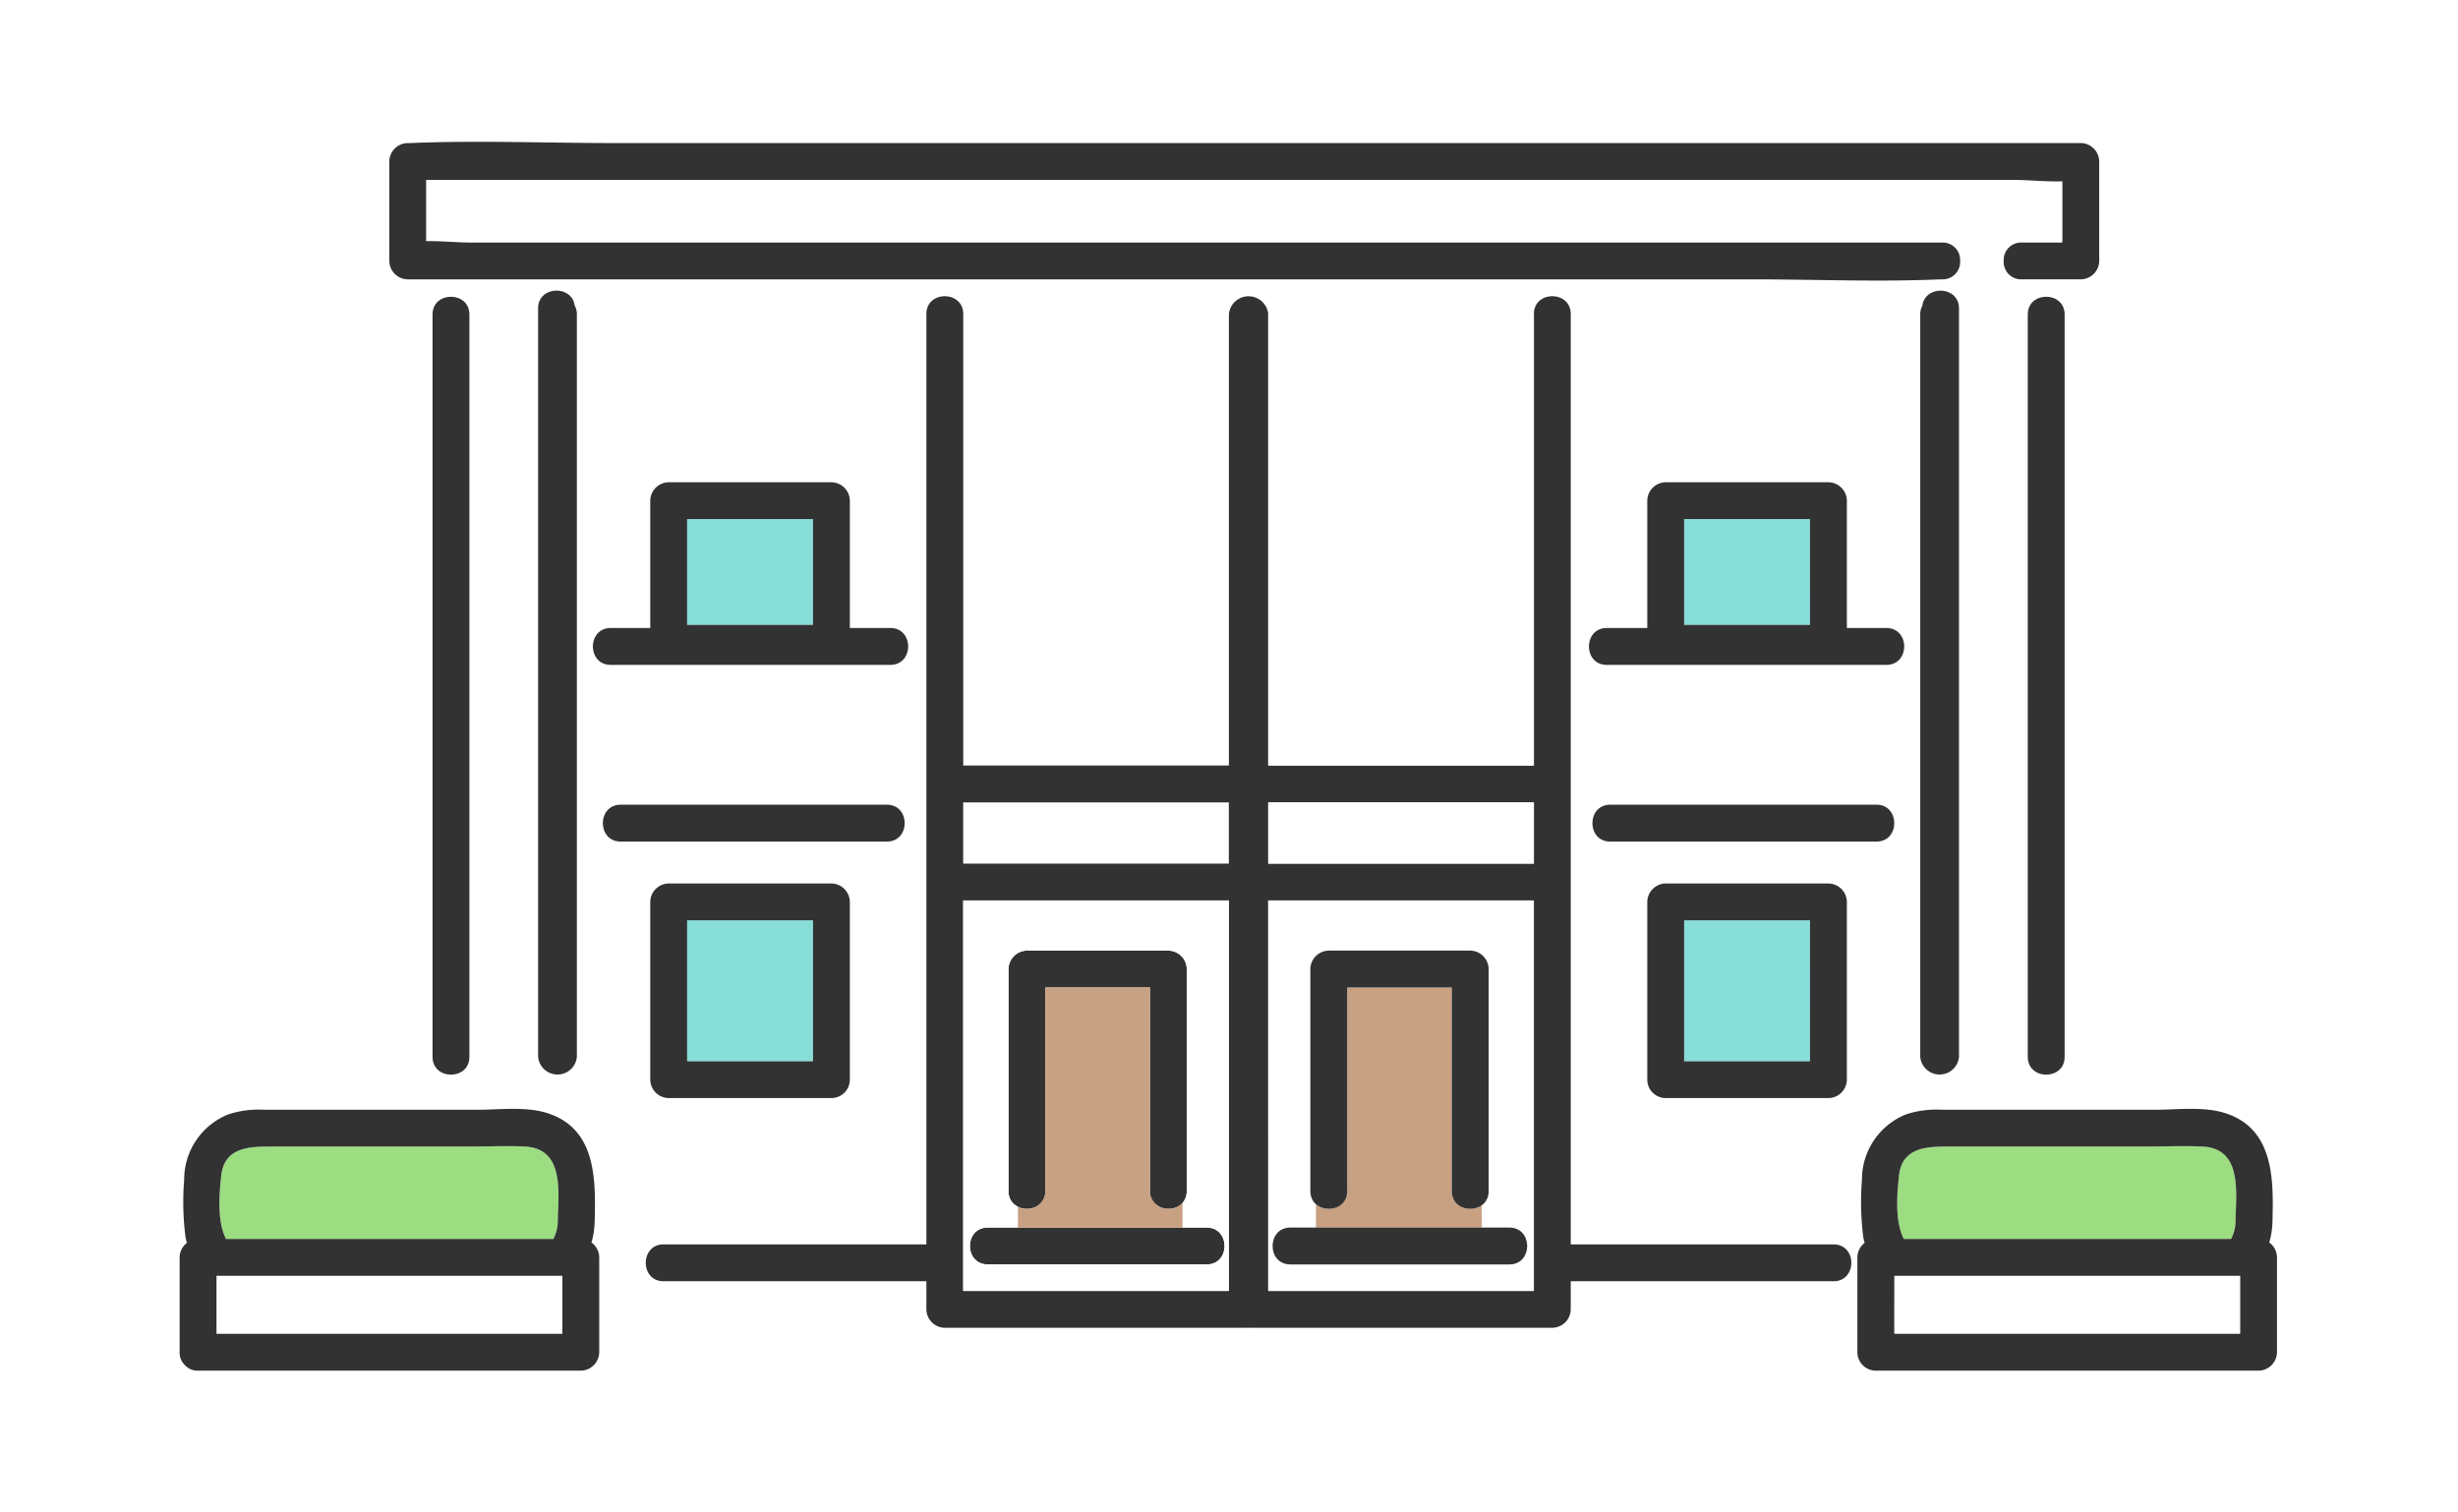 <svg xmlns="http://www.w3.org/2000/svg" width="260" height="160"><defs><clipPath id="a"><path data-name="長方形 25046" fill="none" d="M0 0h221.855v130H0z"/></clipPath></defs><g data-name="グループ 3272"><path data-name="長方形 25047" fill="#fff" d="M0 0h260v160H0z"/><g data-name="グループ 3269" clip-path="url(#a)" transform="translate(19 15)"><path data-name="パス 20971" d="M178.237 116.488q-.087-.313-.147-.642a29.119 29.119 0 01-.138-6.051 7.425 7.425 0 014.672-6.91 10.366 10.366 0 013.818-.488h11.618v-3.8a1.916 1.916 0 01-2.571-1.792V18.274a1.914 1.914 0 012.571-1.792v-1.929h-3.23a1.842 1.842 0 01-1.882-1.948h-4.611a1.844 1.844 0 01-1.882 1.948h-.276c-6.54.288-13.159 0-19.7 0H29.132v1.883a1.8 1.8 0 011.516 1.838v78.531a1.794 1.794 0 01-1.516 1.839v3.754h2.409c2.267 0 4.991-.352 7.2.309 5.341 1.6 5.283 7.043 5.158 11.581a8.482 8.482 0 01-.338 2.156 1.96 1.96 0 01.821 1.57v1.016h4.965a1.9 1.9 0 011.837-2.389h27.8V18.219c0-2.512 3.9-2.507 3.9 0h28.1a2.091 2.091 0 014.159 0h28.1c0-2.512 3.9-2.507 3.9 0v98.422h27.8a1.852 1.852 0 011.878 2.05h.64v-.677a1.951 1.951 0 01.767-1.526m5.879-29.371V18.274a1.926 1.926 0 01.227-.939c.295-2.21 3.875-2.109 3.875.3v79.174a2.059 2.059 0 01-4.1 0zM42.022 27.962v68.843a2.059 2.059 0 01-4.1 0V17.631c0-2.409 3.582-2.5 3.875-.294a1.925 1.925 0 01.227.937zm28.872 71.257a1.953 1.953 0 01-1.948 1.948H51.731a1.977 1.977 0 01-1.948-1.948v-18.81a1.977 1.977 0 011.948-1.948h17.215a1.977 1.977 0 011.948 1.948zm3.923-25.192H46.649c-2.512 0-2.507-3.9 0-3.9h28.168c2.511 0 2.507 3.9 0 3.9m.362-18.691h-29.58c-2.512 0-2.507-3.9 0-3.9h4.184v-13.47a1.977 1.977 0 011.948-1.948h17.215a1.977 1.977 0 011.948 1.948v13.471h4.284c2.512 0 2.507 3.9 0 3.9m75.781-3.9h4.285V37.966a1.977 1.977 0 011.948-1.948h17.215a1.977 1.977 0 011.948 1.948v13.471h4.184c2.511 0 2.507 3.9 0 3.9h-29.584c-2.512 0-2.507-3.9 0-3.9m25.4 47.782a1.977 1.977 0 01-1.948 1.948h-17.214a1.953 1.953 0 01-1.948-1.948v-18.81a1.977 1.977 0 011.948-1.948h17.215a1.977 1.977 0 011.947 1.948zm-25.034-25.192c-2.512 0-2.507-3.9 0-3.9h28.168c2.512 0 2.507 3.9 0 3.9z" fill="#fff"/><path data-name="パス 20972" d="M37.92 17.631v79.174a2.059 2.059 0 004.1 0V18.27a1.922 1.922 0 00-.227-.937c-.294-2.208-3.875-2.115-3.875.294" fill="#323232"/><path data-name="長方形 25040" fill="#87ddd7" d="M53.68 82.357h13.318v14.911H53.68z"/><path data-name="パス 20973" d="M51.731 78.461a1.977 1.977 0 00-1.948 1.948v18.807a1.977 1.977 0 001.948 1.948h17.215a1.953 1.953 0 001.948-1.948V80.409a1.977 1.977 0 00-1.948-1.948zm15.267 18.807H53.68v-14.91h13.318z" fill="#323232"/><path data-name="長方形 25041" fill="#87ddd7" d="M53.68 39.914h13.318v11.198H53.68z"/><path data-name="パス 20974" d="M68.947 36.017H51.731a1.977 1.977 0 00-1.948 1.948v13.471h-4.184c-2.507 0-2.512 3.9 0 3.9h29.58c2.507 0 2.512-3.9 0-3.9h-4.284V37.965a1.977 1.977 0 00-1.948-1.948m-1.948 15.094H53.68v-11.2h13.318z" fill="#323232"/><path data-name="パス 20975" d="M74.814 70.128H46.649c-2.507 0-2.512 3.9 0 3.9h28.165c2.507 0 2.512-3.9 0-3.9" fill="#323232"/><path data-name="パス 20976" d="M82.886 65.985h28.1V18.219h-28.1v47.766z" fill="#fff"/><path data-name="長方形 25042" fill="#fff" d="M82.886 69.881h28.104v6.479H82.886z"/><path data-name="パス 20977" d="M91.572 110.996V89.461h11.064v21.536c0 2.507 3.9 2.512 3.9 0V87.512a1.977 1.977 0 00-1.948-1.948H89.624a1.977 1.977 0 00-1.948 1.948v23.484c0 2.507 3.9 2.512 3.9 0" fill="#323232"/><path data-name="パス 20978" d="M85.48 118.762h23.166c2.508 0 2.512-3.9 0-3.9H85.48c-2.508 0-2.512 3.9 0 3.9" fill="#323232"/><path data-name="パス 20979" d="M26.752 18.274v78.531c0 2.507 3.9 2.511 3.9 0V18.274c0-2.507-3.9-2.512-3.9 0" fill="#323232"/><path data-name="パス 20980" d="M194.831 10.654h4.324V4.181c-1.751.056-3.616-.151-5.277-.151h-167.8v6.481c1.556-.035 3.2.146 4.669.146h155.708a1.842 1.842 0 011.882 1.948h4.611a1.844 1.844 0 011.882-1.948" fill="#fff"/><path data-name="パス 20981" d="M24.128 14.554h142.348c6.545 0 13.163.288 19.7 0h.276a1.844 1.844 0 001.883-1.948 1.842 1.842 0 00-1.883-1.948H30.744c-1.464 0-3.113-.181-4.669-.145V4.03h167.8c1.661 0 3.526.207 5.278.151v6.476h-4.325a1.844 1.844 0 00-1.882 1.948 1.842 1.842 0 001.882 1.948h6.272a1.977 1.977 0 001.949-1.948V2.082A1.977 1.977 0 00201.1.134H45.911c-7.136 0-14.346-.3-21.478 0h-.306a1.977 1.977 0 00-1.949 1.948v10.523a1.977 1.977 0 001.949 1.948" fill="#323232"/><path data-name="パス 20982" d="M217.008 116.065a4.224 4.224 0 00.467-1.981c.06-2.977.709-7.565-3.458-7.79-1.969-.106-3.974 0-5.946 0h-20.434c-2.4 0-5.417-.157-5.768 3.077-.207 1.9-.451 4.816.5 6.694h34.635z" fill="#9cdd81"/><path data-name="パス 20983" d="M217.959 126.103v-6.141h-36.591v6.141h36.591z" fill="#fff"/><path data-name="パス 20984" d="M221.034 116.443a8.486 8.486 0 00.338-2.156c.126-4.539.184-9.986-5.158-11.581-2.212-.661-4.936-.309-7.2-.309h-22.572a10.371 10.371 0 00-3.818.488 7.424 7.424 0 00-4.672 6.91 29.112 29.112 0 00.137 6.051q.059.328.147.641a1.952 1.952 0 00-.767 1.526v10.038a1.953 1.953 0 001.948 1.948h40.488a1.977 1.977 0 001.948-1.948v-10.038a1.959 1.959 0 00-.82-1.57m-39.166-7.072c.352-3.234 3.364-3.077 5.768-3.077h20.432c1.971 0 3.976-.106 5.946 0 4.167.225 3.518 4.813 3.458 7.79a4.225 4.225 0 01-.467 1.981h-34.631c-.955-1.878-.71-4.8-.5-6.694m-.5 10.591h36.591v6.141h-36.597z" fill="#323232"/><path data-name="パス 20985" d="M39.538 116.065a4.225 4.225 0 00.467-1.981c.061-2.977.709-7.565-3.458-7.79-1.969-.106-3.974 0-5.946 0H10.167c-2.4 0-5.417-.157-5.768 3.077-.207 1.9-.451 4.816.5 6.694h34.639z" fill="#9cdd81"/><path data-name="パス 20986" d="M40.488 126.103v-6.141H3.897v6.141h36.591z" fill="#fff"/><path data-name="パス 20987" d="M43.564 116.443a8.483 8.483 0 00.336-2.155c.126-4.539.184-9.986-5.158-11.581-2.212-.661-4.936-.309-7.2-.309H8.972a10.371 10.371 0 00-3.818.488 7.425 7.425 0 00-4.672 6.91 29.119 29.119 0 00.137 6.051q.06.328.147.641A1.952 1.952 0 000 118.013v10.038a1.8 1.8 0 00.559 1.364 1.8 1.8 0 001.389.585h40.489a1.977 1.977 0 001.948-1.948v-10.039a1.959 1.959 0 00-.821-1.57M4.4 109.371c.352-3.234 3.364-3.077 5.768-3.077H30.6c1.971 0 3.976-.106 5.946 0 4.167.225 3.519 4.813 3.458 7.79a4.225 4.225 0 01-.467 1.981H4.9c-.955-1.878-.71-4.8-.5-6.694m-.5 10.591h36.588v6.141H3.9z" fill="#323232"/><path data-name="パス 20988" d="M174.949 116.641h-27.8V18.219c0-2.507-3.9-2.512-3.9 0v47.765h-28.1V18.219a2.091 2.091 0 00-4.16 0v47.765h-28.1V18.219c0-2.507-3.9-2.512-3.9 0v98.422h-27.8c-2.507 0-2.512 3.9 0 3.9h27.8v2.975a1.977 1.977 0 001.948 1.948h32c.045 0 .087-.01.132-.014s.086.014.131.014h32a1.977 1.977 0 001.948-1.948v-2.975h27.8c2.507 0 2.511-3.9 0-3.9M82.882 87.9v-7.642h28.1v41.307h-28.1zm32.263 0v-7.642h28.1v41.307h-28.096zm28.1-11.539h-28.096v-6.477h28.1zm-32.263 0h-28.1v-6.477h28.1z" fill="#323232"/><path data-name="パス 20989" d="M184.344 17.335a1.927 1.927 0 00-.227.939v78.531a2.059 2.059 0 004.1 0V17.631c0-2.4-3.58-2.505-3.875-.3" fill="#323232"/><path data-name="長方形 25043" fill="#87ddd7" d="M159.141 82.357h13.318v14.911h-13.318z"/><path data-name="パス 20990" d="M157.193 78.461a1.977 1.977 0 00-1.948 1.948v18.807a1.953 1.953 0 001.948 1.948h17.215a1.977 1.977 0 001.948-1.948V80.409a1.977 1.977 0 00-1.948-1.948zm15.266 18.807h-13.317v-14.91h13.318z" fill="#323232"/><path data-name="長方形 25044" fill="#87ddd7" d="M159.141 39.914h13.318v11.198h-13.318z"/><path data-name="パス 20991" d="M180.54 51.436h-4.184V37.965a1.977 1.977 0 00-1.948-1.948h-17.215a1.977 1.977 0 00-1.949 1.948v13.471h-4.285c-2.508 0-2.512 3.9 0 3.9h29.58c2.508 0 2.512-3.9 0-3.9m-8.081-.325h-13.317v-11.2h13.318z" fill="#323232"/><path data-name="パス 20992" d="M179.49 70.128h-28.168c-2.507 0-2.512 3.9 0 3.9h28.168c2.508 0 2.512-3.9 0-3.9" fill="#323232"/><path data-name="パス 20993" d="M115.149 65.985h28.1V18.219h-28.1v47.766z" fill="#fff"/><path data-name="長方形 25045" fill="#fff" d="M115.149 69.881h28.104v6.479h-28.104z"/><path data-name="パス 20994" d="M106.095 112.239a2.013 2.013 0 01-3.413-.794 2.161 2.161 0 01-.046-.448V89.461H91.572v21.536a2.158 2.158 0 01-.045.448 1.984 1.984 0 01-2.87 1.209v2.212h17.439z" fill="#c8a082"/><path data-name="パス 20995" d="M82.886 80.257v41.307h28.1V80.257zm25.76 38.5H85.48c-2.512 0-2.507-3.9 0-3.9h3.176v-2.212a1.766 1.766 0 01-.981-1.657V87.512a1.977 1.977 0 011.948-1.948h14.961a1.977 1.977 0 011.948 1.948v23.484a1.831 1.831 0 01-.438 1.242v2.627h2.551c2.512 0 2.508 3.9 0 3.9" fill="#fff"/><path data-name="パス 20996" d="M115.149 80.257v41.307h28.1V80.257zm25.51 38.5h-23.166c-2.511 0-2.507-3.9 0-3.9h2.7v-2.478a1.8 1.8 0 01-.586-1.391V87.512a1.977 1.977 0 011.948-1.948h14.961a1.977 1.977 0 011.948 1.948v23.484a1.977 1.977 0 01-.17.829 1.7 1.7 0 01-.558.672v2.367h2.924c2.512 0 2.507 3.9 0 3.9" fill="#fff"/><path data-name="パス 20997" d="M137.735 112.498a2.054 2.054 0 01-3-.672 1.972 1.972 0 01-.171-.829V89.461h-11.061v21.536a1.975 1.975 0 01-.17.829 2.057 2.057 0 01-3.14.561v2.478h17.543z" fill="#c8a082"/><path data-name="パス 20998" d="M123.502 110.996V89.461h11.064v21.536c0 2.507 3.9 2.512 3.9 0V87.512a1.977 1.977 0 00-1.948-1.948h-14.964a1.977 1.977 0 00-1.948 1.948v23.484c0 2.507 3.9 2.512 3.9 0" fill="#323232"/><path data-name="パス 20999" d="M140.659 118.762c2.507 0 2.512-3.9 0-3.9h-23.166c-2.507 0-2.512 3.9 0 3.9z" fill="#323232"/><path data-name="パス 21000" d="M195.491 18.274v78.531c0 2.507 3.9 2.511 3.9 0V18.274c0-2.507-3.9-2.512-3.9 0" fill="#323232"/></g></g></svg>